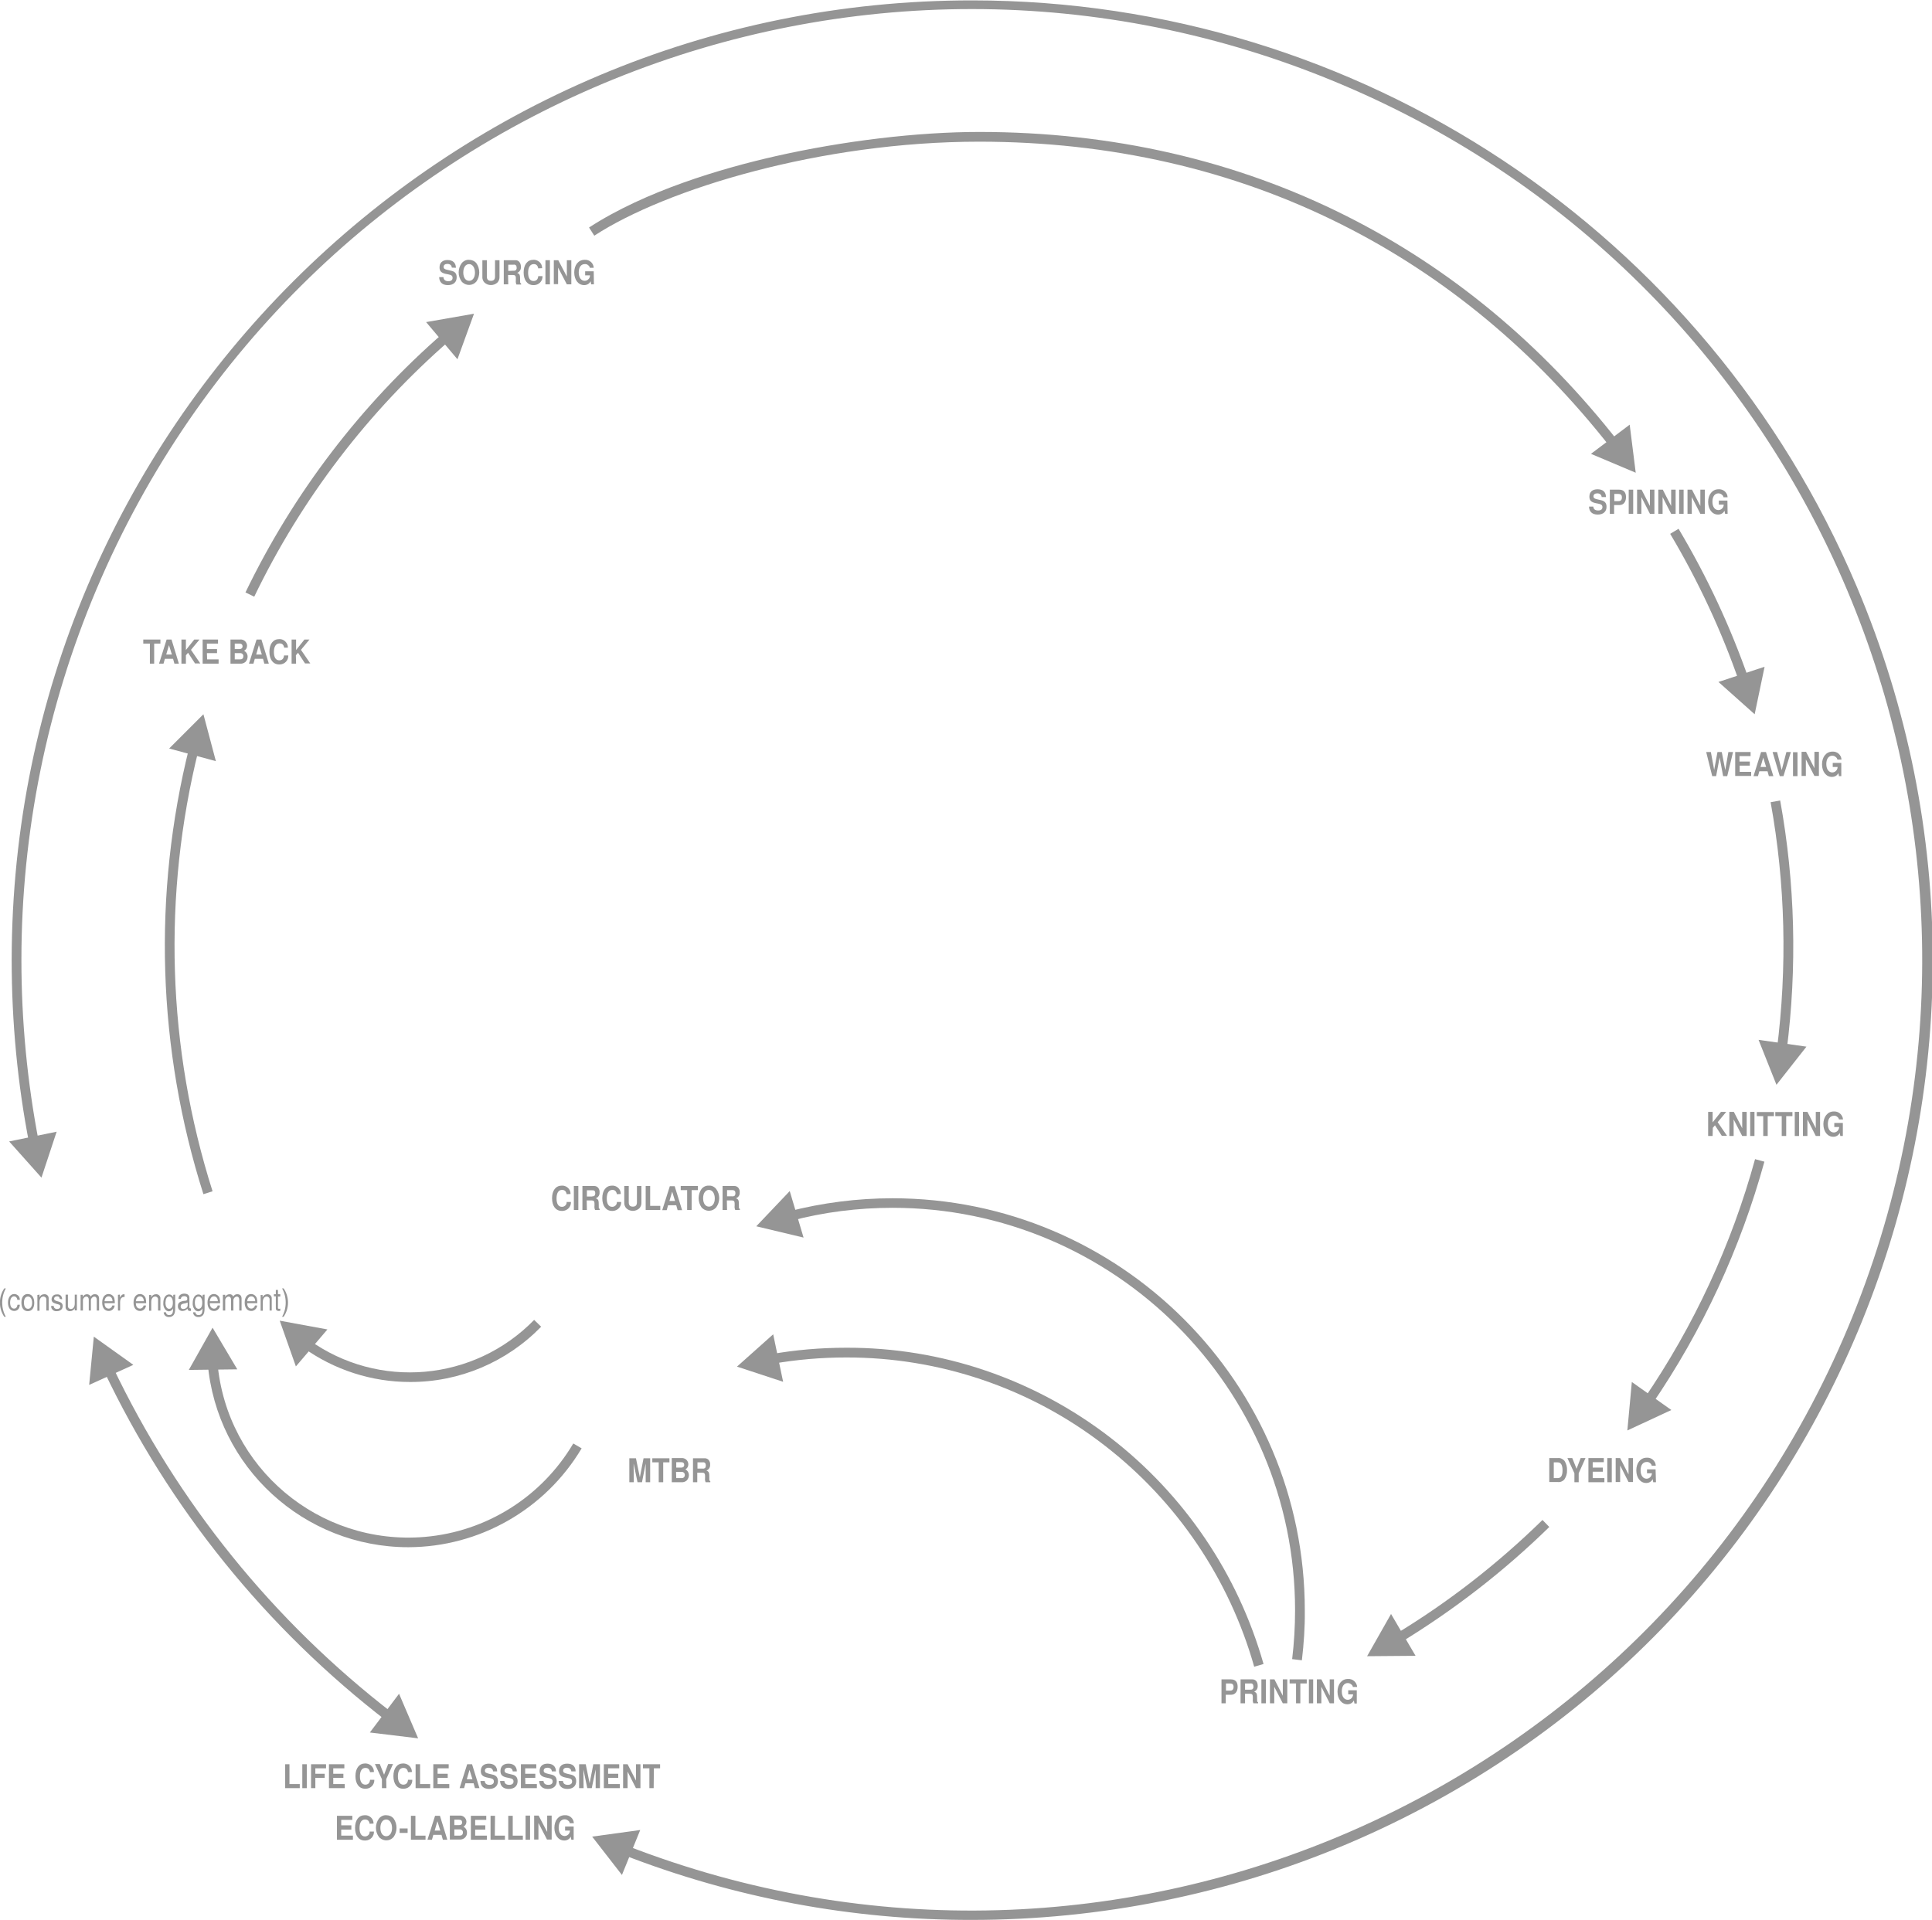 <?xml version="1.0" encoding="utf-8"?>
<!-- Generator: Adobe Illustrator 26.0.2, SVG Export Plug-In . SVG Version: 6.00 Build 0)  -->
<svg version="1.1" id="Layer_1" xmlns="http://www.w3.org/2000/svg" xmlns:xlink="http://www.w3.org/1999/xlink" x="0px" y="0px"
	 viewBox="0 0 992.5 986.5" style="enable-background:new 0 0 992.5 986.5;" xml:space="preserve">
<style type="text/css">
	.st0{fill:#959595;}
</style>
<g>
	<path class="st0" d="M232.1,137.5c-0.1-1.2-0.9-1.9-2.3-1.9c-1.2,0-1.9,0.6-1.9,1.5s0.5,1.3,2.1,1.6l1.7,0.4c2,0.4,2.9,1.4,2.9,3.4
		c0,2.5-1.7,4-4.5,4s-4.4-1.4-4.5-4.1h2.2c0.1,1.3,0.9,2.1,2.5,2.1c1.4,0,2.2-0.6,2.2-1.7s-0.6-1.5-2.1-1.8l-1.5-0.3
		c-2.2-0.5-3.1-1.4-3.1-3.3c0-2.4,1.5-3.8,4.1-3.8s4.3,1.4,4.3,4L232.1,137.5z"/>
	<path class="st0" d="M244.7,135.2c2,2.8,2,6.7,0,9.5c-1.8,2.1-5,2.3-7.1,0.4c-0.2-0.1-0.3-0.3-0.4-0.4c-2.1-2.8-2.1-6.7,0-9.5
		c0.9-1.1,2.3-1.8,3.7-1.7C242.4,133.5,243.8,134.1,244.7,135.2z M238,140c0,2.6,1.2,4.3,3,4.3s3-1.7,3-4.2s-1.2-4.4-3-4.4
		S238,137.4,238,140z"/>
	<path class="st0" d="M256.6,133.7v8.4c0.1,1.1-0.3,2.3-1.1,3.1c-1.9,1.7-4.7,1.7-6.6,0c-0.8-0.8-1.2-2-1.1-3.1v-8.4h2.3v8.4
		c0,1.5,0.7,2.2,2.1,2.2s2.1-0.7,2.1-2.2v-8.4H256.6z"/>
	<path class="st0" d="M261.1,146.1h-2.3v-12.4h5.9c0.8-0.1,1.6,0.3,2.1,0.9c0.6,0.7,0.8,1.6,0.8,2.5c0.1,1.3-0.6,2.6-1.9,3.1
		c1.4,0.7,1.5,0.8,1.5,4.5c-0.1,0.4,0.1,0.8,0.5,1v0.5h-2.4c-0.3-0.7-0.4-1.4-0.3-2.1c0-0.2,0-0.5,0-0.8v-0.5c0-1-0.4-1.5-1.4-1.5
		h-2.6L261.1,146.1z M263.8,139.1c0.4,0.1,0.9-0.1,1.2-0.3c0.3-0.4,0.5-0.8,0.4-1.3c0-0.5-0.1-0.9-0.4-1.2c-0.3-0.3-0.8-0.4-1.2-0.3
		h-2.7v3.2L263.8,139.1z"/>
	<path class="st0" d="M276.5,137.9c-0.3-1.5-1-2.2-2.3-2.2c-1.8,0-2.9,1.6-2.9,4.4s1,4.3,2.8,4.3c1.4,0,2.3-0.9,2.4-2.5h2.2
		c0.1,2.5-1.8,4.5-4.3,4.6c-0.1,0-0.3,0-0.4,0c-3,0-5-2.5-5-6.5s1.9-6.5,5-6.5c1.5-0.1,3,0.7,3.8,1.9c0.5,0.7,0.7,1.6,0.7,2.4
		L276.5,137.9z"/>
	<path class="st0" d="M282.5,146.1h-2.3v-12.4h2.3V146.1z"/>
	<path class="st0" d="M286.7,137.5v8.5h-2.2v-12.3h2.3l4.4,8.4v-8.4h2.3v12.4h-2.3L286.7,137.5z"/>
	<path class="st0" d="M305.1,146.1h-1.4l-0.3-1.6c-0.6,1.3-1.9,2-3.3,2c-3,0-5.1-2.7-5.1-6.5s2.1-6.5,5.3-6.5
		c2.5-0.2,4.6,1.7,4.7,4.1c0,0,0,0,0,0H303c-0.1-0.5-0.3-0.9-0.7-1.2c-0.5-0.5-1.2-0.8-1.9-0.7c-1.9,0-3.1,1.6-3.1,4.3
		s1.3,4.3,3.1,4.3c0.9,0,1.7-0.5,2.2-1.2c0.3-0.4,0.5-1,0.5-1.6h-2.5v-2.1h4.4L305.1,146.1z"/>
	<path class="st0" d="M885.2,398.8l-1.8-9.6l-1.8,9.6h-2l-3.1-12.4h2.4l1.7,9.2l1.7-9.2h2.2l1.8,9.3l1.6-9.3h2.4l-3,12.4H885.2z"/>
	<path class="st0" d="M893.7,396.6h5.9v2.1h-8.2v-12.3h7.9v2.1h-5.7v2.8h5.3v2.1h-5.2L893.7,396.6z"/>
	<path class="st0" d="M903.8,396.3l-0.7,2.5h-2.3l3.9-12.4h2.5l3.8,12.4h-2.3l-0.7-2.5H903.8z M905.8,389.3l-1.4,4.8h2.9
		L905.8,389.3z"/>
	<path class="st0" d="M914.3,398.8l-3.7-12.4h2.3l2.4,9.3l2.4-9.3h2.3l-3.8,12.4H914.3z"/>
	<path class="st0" d="M923.4,398.8h-2.3v-12.3h2.3V398.8z"/>
	<path class="st0" d="M927.7,390.2v8.5h-2.2v-12.4h2.3l4.3,8.4v-8.4h2.3v12.4h-2.3L927.7,390.2z"/>
	<path class="st0" d="M946,398.8h-1.3l-0.3-1.6c-0.6,1.3-1.9,2-3.3,2c-3,0-5.1-2.7-5.1-6.5s2.2-6.5,5.3-6.5c2.5-0.2,4.6,1.7,4.7,4.1
		c0,0,0,0,0,0h-2.1c-0.1-0.5-0.3-0.9-0.7-1.2c-0.5-0.5-1.2-0.8-1.9-0.8c-1.9,0-3.1,1.6-3.1,4.3s1.3,4.3,3.1,4.3
		c0.9,0,1.7-0.5,2.2-1.2c0.3-0.4,0.5-1,0.5-1.6h-2.5v-2.1h4.4V398.8z"/>
	<path class="st0" d="M879.8,583.7h-2.3v-12.4h2.3v5.4l4.3-5.4h2.7l-4.4,5.3l4.8,7h-2.7l-3.5-5.4l-1.1,1.3L879.8,583.7z"/>
	<path class="st0" d="M890.6,575.2v8.5h-2.2v-12.4h2.3l4.3,8.4v-8.4h2.3v12.4H895L890.6,575.2z"/>
	<path class="st0" d="M901.3,583.7h-2.2v-12.4h2.2V583.7z"/>
	<path class="st0" d="M908.1,583.7h-2.3v-10.2h-3.3v-2.1h8.8v2.1h-3.2L908.1,583.7z"/>
	<path class="st0" d="M917.6,583.7h-2.3v-10.2h-3.3v-2.1h8.8v2.1h-3.2L917.6,583.7z"/>
	<path class="st0" d="M924.2,583.7H922v-12.4h2.2L924.2,583.7z"/>
	<path class="st0" d="M928.5,575.2v8.5h-2.3v-12.4h2.3l4.3,8.4v-8.4h2.2v12.4h-2.2L928.5,575.2z"/>
	<path class="st0" d="M946.8,583.7h-1.4l-0.3-1.6c-0.6,1.3-1.9,2-3.3,2c-3,0-5.1-2.7-5.1-6.5s2.2-6.5,5.3-6.5
		c2.5-0.2,4.6,1.7,4.8,4.1c0,0,0,0,0,0h-2.1c-0.1-0.5-0.3-0.9-0.7-1.2c-0.5-0.5-1.2-0.8-1.9-0.7c-1.9,0-3.1,1.6-3.1,4.3
		s1.3,4.3,3.1,4.3c0.9,0,1.7-0.5,2.2-1.2c0.3-0.5,0.5-1,0.5-1.6h-2.5v-2.1h4.4V583.7z"/>
	<path class="st0" d="M795.9,749.2h4.3c1.3-0.2,2.6,0.4,3.5,1.4c0.9,1.4,1.4,3.1,1.3,4.8c0.1,1.7-0.4,3.3-1.3,4.7
		c-0.8,1-2.2,1.6-3.5,1.4h-4.3L795.9,749.2z M800.2,759.5c1.7,0,2.5-1.3,2.5-4s-0.8-4.1-2.5-4.1h-2v8.1H800.2z"/>
	<path class="st0" d="M811.1,761.6h-2.3V757l-3.6-7.8h2.5l2.2,5.5l2.1-5.5h2.5l-3.5,7.8V761.6z"/>
	<path class="st0" d="M818.3,759.5h5.9v2.1H816v-12.4h7.9v2.1h-5.7v2.8h5.2v2.1h-5.2V759.5z"/>
	<path class="st0" d="M828,761.6h-2.3v-12.4h2.3V761.6z"/>
	<path class="st0" d="M832.3,753v8.5H830v-12.3h2.3l4.3,8.4v-8.4h2.3v12.3h-2.3L832.3,753z"/>
	<path class="st0" d="M850.7,761.6h-1.4L849,760c-0.6,1.3-1.9,2-3.3,2c-3,0-5.1-2.7-5.1-6.5s2.2-6.5,5.3-6.5
		c2.5-0.2,4.6,1.7,4.7,4.1c0,0,0,0,0,0h-2.1c-0.1-0.5-0.3-0.9-0.7-1.2c-0.5-0.5-1.2-0.8-1.9-0.7c-1.9,0-3.1,1.6-3.1,4.3
		s1.3,4.3,3.1,4.3c0.9,0,1.7-0.5,2.2-1.2c0.3-0.5,0.5-1,0.5-1.6h-2.5V755h4.4L850.7,761.6z"/>
	<path class="st0" d="M629.8,875.2h-2.3v-12.3h4.8c2.3,0,3.5,1.3,3.5,3.8s-1.3,4.1-3.3,4.1h-2.8V875.2z M631.9,868.7
		c1.2,0,1.8-0.6,1.8-1.9s-0.6-1.8-1.8-1.8h-2.1v3.7L631.9,868.7z"/>
	<path class="st0" d="M639.6,875.2h-2.3v-12.3h5.9c0.8-0.1,1.6,0.3,2.1,0.8c0.6,0.7,0.8,1.6,0.8,2.5c0.1,1.3-0.6,2.5-1.8,3
		c1.4,0.7,1.5,0.8,1.5,4.5c-0.1,0.4,0.1,0.8,0.5,1v0.5h-2.4c-0.3-0.7-0.4-1.4-0.3-2.1c0-0.2,0-0.5,0-0.8v-0.5c0-1-0.4-1.5-1.4-1.5
		h-2.6L639.6,875.2z M642.3,868.2c0.7,0,0.9-0.1,1.2-0.3c0.3-0.4,0.5-0.8,0.4-1.3c0-0.5-0.1-0.9-0.4-1.3c-0.3-0.3-0.8-0.4-1.2-0.3
		h-2.7v3.2L642.3,868.2z"/>
	<path class="st0" d="M650.3,875.2h-2.3v-12.3h2.3V875.2z"/>
	<path class="st0" d="M654.6,866.7v8.5h-2.2v-12.3h2.3l4.3,8.4v-8.4h2.3v12.3H659L654.6,866.7z"/>
	<path class="st0" d="M668,875.2h-2.2V865h-3.3v-2.1h8.8v2.1H668V875.2z"/>
	<path class="st0" d="M674.6,875.2h-2.2v-12.3h2.2V875.2z"/>
	<path class="st0" d="M678.8,866.7v8.5h-2.3v-12.3h2.3l4.3,8.4v-8.4h2.2v12.3h-2.2L678.8,866.7z"/>
	<path class="st0" d="M697.2,875.3h-1.4l-0.3-1.6c-0.6,1.3-1.9,2-3.3,2c-3,0-5.1-2.7-5.1-6.5s2.2-6.5,5.3-6.5
		c2.5-0.2,4.6,1.7,4.8,4.1c0,0,0,0,0,0H695c-0.1-0.5-0.3-0.9-0.7-1.2c-0.5-0.5-1.2-0.8-1.9-0.8c-1.9,0-3.1,1.6-3.1,4.3
		s1.3,4.3,3.1,4.3c0.9,0,1.7-0.5,2.2-1.2c0.3-0.5,0.5-1,0.5-1.6h-2.5v-2.1h4.4V875.3z"/>
	<path class="st0" d="M822.8,255.4c-0.1-1.2-0.9-1.9-2.3-1.9c-1.2,0-1.9,0.6-1.9,1.5s0.5,1.3,2.1,1.6l1.7,0.4c2,0.4,2.9,1.5,2.9,3.4
		c0,2.5-1.7,4-4.5,4s-4.4-1.4-4.5-4.1h2.2c0.1,1.3,0.9,2,2.5,2c1.4,0,2.2-0.6,2.2-1.7s-0.6-1.5-2.1-1.8l-1.5-0.3
		c-2.2-0.5-3.1-1.4-3.1-3.3c0-2.4,1.5-3.8,4.2-3.8s4.3,1.4,4.3,4L822.8,255.4z"/>
	<path class="st0" d="M829.2,264H827v-12.4h4.8c2.3,0,3.5,1.4,3.5,3.8c0,2.5-1.3,4.1-3.3,4.1h-2.8L829.2,264z M831.4,257.5
		c1.2,0,1.8-0.6,1.8-1.9s-0.6-1.8-1.8-1.8h-2.1v3.7H831.4z"/>
	<path class="st0" d="M839,264h-2.3v-12.4h2.3V264z"/>
	<path class="st0" d="M843.2,255.4v8.6H841v-12.4h2.3l4.3,8.4v-8.4h2.3V264h-2.3L843.2,255.4z"/>
	<path class="st0" d="M854.1,255.4v8.6h-2.2v-12.4h2.3l4.3,8.4v-8.4h2.3V264h-2.3L854.1,255.4z"/>
	<path class="st0" d="M864.9,264h-2.3v-12.4h2.3V264z"/>
	<path class="st0" d="M869.1,255.4v8.6h-2.2v-12.4h2.3l4.3,8.4v-8.4h2.3V264h-2.3L869.1,255.4z"/>
	<path class="st0" d="M887.5,264h-1.3l-0.3-1.6c-0.6,1.3-1.9,2-3.3,2c-3,0-5.1-2.7-5.1-6.5s2.2-6.5,5.3-6.5c2.5-0.2,4.6,1.7,4.7,4.1
		c0,0,0,0,0,0h-2.1c-0.1-0.5-0.3-0.9-0.7-1.2c-0.5-0.5-1.2-0.8-1.9-0.8c-1.9,0-3.1,1.6-3.1,4.3s1.3,4.3,3.1,4.3
		c0.9,0,1.7-0.5,2.2-1.2c0.3-0.4,0.5-1,0.5-1.6H883v-2.1h4.4L887.5,264z"/>
	<g>
		<path class="st0" d="M291.1,613.6c-0.3-1.5-1-2.2-2.4-2.2c-1.8,0-2.8,1.6-2.8,4.4s1,4.3,2.8,4.3c1.3,0,2.4-1,2.4-2.3
			c0-0.1,0-0.1,0-0.2h2.2c0.1,2.5-1.8,4.5-4.3,4.6c-0.1,0-0.2,0-0.4,0c-3.1,0-5-2.5-5-6.5s1.9-6.5,5-6.5c1.5-0.1,3,0.7,3.8,1.9
			c0.5,0.7,0.7,1.6,0.7,2.4L291.1,613.6z"/>
		<path class="st0" d="M297.1,621.7h-2.3v-12.3h2.3V621.7z"/>
		<path class="st0" d="M301.5,621.7h-2.3v-12.3h5.9c0.8-0.1,1.6,0.3,2.1,0.8c0.6,0.7,0.9,1.6,0.8,2.5c0.1,1.3-0.6,2.5-1.9,3
			c1.4,0.7,1.5,0.8,1.5,4.5c-0.1,0.4,0.1,0.8,0.5,1v0.5h-2.4c-0.3-0.7-0.4-1.4-0.3-2.1c0-0.2,0-0.5,0-0.8v-0.5c0-1-0.4-1.5-1.4-1.5
			h-2.6L301.5,621.7z M304.2,614.7c0.4,0.1,0.9-0.1,1.2-0.3c0.3-0.4,0.4-0.8,0.4-1.3c0-0.5-0.1-0.9-0.4-1.2
			c-0.3-0.3-0.5-0.3-1.2-0.3h-2.7v3.2H304.2z"/>
		<path class="st0" d="M316.9,613.6c-0.3-1.5-1-2.2-2.3-2.2c-1.8,0-2.9,1.6-2.9,4.4s1,4.3,2.8,4.3c1.3,0,2.4-1,2.4-2.3
			c0-0.1,0-0.1,0-0.2h2.2c0.1,2.5-1.8,4.5-4.3,4.6c-0.1,0-0.3,0-0.4,0c-3,0-5-2.5-5-6.5s1.9-6.5,5-6.5c1.5-0.1,3,0.7,3.8,1.9
			c0.5,0.7,0.7,1.6,0.7,2.4L316.9,613.6z"/>
		<path class="st0" d="M329.5,609.4v8.4c0.1,1.1-0.3,2.3-1.1,3.1c-1.9,1.7-4.7,1.7-6.6,0c-0.8-0.8-1.2-2-1.1-3.1v-8.4h2.3v8.4
			c0,1.5,0.7,2.2,2.1,2.2c1.4,0,2.1-0.7,2.1-2.2v-8.4H329.5z"/>
		<path class="st0" d="M334,619.6h5.2v2.1h-7.5v-12.3h2.3L334,619.6z"/>
		<path class="st0" d="M343.2,619.3l-0.7,2.5h-2.3l3.9-12.3h2.5l3.8,12.3h-2.3l-0.7-2.5H343.2z M345.3,612.3l-1.4,4.8h2.9
			L345.3,612.3z"/>
		<path class="st0" d="M355.2,621.7H353v-10.2h-3.3v-2.1h8.8v2.1h-3.2V621.7z"/>
		<path class="st0" d="M367.9,610.9c2.1,2.8,2.1,6.7,0,9.5c-1.8,2.1-4.9,2.3-7,0.5c-0.2-0.2-0.4-0.3-0.5-0.5c-2-2.8-2-6.7,0-9.5
			c0.9-1.1,2.3-1.8,3.8-1.7C365.6,609.1,367,609.8,367.9,610.9z M361.2,615.7c0,2.6,1.2,4.3,3,4.3s3-1.7,3-4.2s-1.2-4.4-3-4.4
			C362.4,611.4,361.2,613.1,361.2,615.7z"/>
		<path class="st0" d="M373.5,621.7h-2.3v-12.3h5.9c0.8-0.1,1.6,0.3,2.1,0.8c0.6,0.7,0.9,1.6,0.8,2.5c0.1,1.3-0.6,2.5-1.9,3
			c1.4,0.7,1.5,0.8,1.5,4.5c-0.1,0.4,0.1,0.8,0.5,1v0.5h-2.4c-0.3-0.7-0.4-1.4-0.3-2.1c0-0.2,0-0.5,0-0.8v-0.5c0-1-0.4-1.5-1.4-1.5
			h-2.6L373.5,621.7z M376.2,614.7c0.4,0.1,0.9-0.1,1.2-0.3c0.3-0.4,0.4-0.8,0.4-1.3c0-0.5-0.1-0.9-0.4-1.2
			c-0.3-0.3-0.8-0.4-1.2-0.4h-2.7v3.2L376.2,614.7z"/>
	</g>
	<g>
		<path class="st0" d="M325.6,761.6h-2.3v-12.3h3.4l2,9.8l1.9-9.8h3.4v12.3h-2.3V752l-1.9,9.6h-2.3l-2-9.6L325.6,761.6z"/>
		<path class="st0" d="M340.7,761.6h-2.3v-10.2h-3.3v-2.1h8.8v2.1h-3.2L340.7,761.6z"/>
		<path class="st0" d="M345.1,749.2h4.9c1.8-0.2,3.4,1.1,3.6,2.9c0,0.1,0,0.2,0,0.4c0,1.1-0.6,2-1.5,2.5c1.1,0.6,1.8,1.7,1.8,3
			c0,1-0.4,1.9-1.1,2.7c-0.8,0.7-1.8,1-2.8,0.9h-4.9V749.2z M347.4,754.1h2.5c1,0,1.6-0.5,1.6-1.4s-0.5-1.4-1.6-1.4h-2.5V754.1z
			 M347.4,759.5h2.7c0.9,0.1,1.7-0.6,1.7-1.5c0.1-0.9-0.6-1.7-1.5-1.7c-0.1,0-0.2,0-0.3,0h-2.7L347.4,759.5z"/>
		<path class="st0" d="M358.2,761.6H356v-12.3h5.9c0.8-0.1,1.6,0.3,2.1,0.8c0.6,0.7,0.9,1.6,0.8,2.5c0.1,1.3-0.6,2.5-1.9,3
			c1.4,0.7,1.5,0.8,1.5,4.5c-0.1,0.4,0.1,0.8,0.5,1v0.5h-2.4c-0.3-0.7-0.4-1.4-0.3-2.1c0-0.2,0-0.5,0-0.8v-0.5c0-1-0.4-1.5-1.4-1.5
			h-2.6V761.6z M361,754.6c0.4,0.1,0.9-0.1,1.2-0.3c0.3-0.4,0.4-0.8,0.4-1.3c0-0.5-0.1-0.9-0.4-1.3c-0.3-0.3-0.8-0.4-1.2-0.3h-2.7
			v3.2L361,754.6z"/>
	</g>
	<path class="st0" d="M79.2,341H77v-10.3h-3.4v-2.1h8.8v2.1h-3.2V341z"/>
	<path class="st0" d="M84.7,338.5L84,341h-2.3l3.9-12.4h2.5l3.8,12.4h-2.3l-0.7-2.5L84.7,338.5z M86.8,331.5l-1.4,4.8h2.9
		L86.8,331.5z"/>
	<path class="st0" d="M95.5,341h-2.3v-12.4h2.3v5.4l4.3-5.4h2.7l-4.4,5.3l4.8,7h-2.7l-3.6-5.5l-1.1,1.3L95.5,341z"/>
	<path class="st0" d="M106.4,338.8h5.9v2.2h-8.2v-12.4h7.9v2.1h-5.7v2.8h5.2v2.1h-5.2L106.4,338.8z"/>
	<path class="st0" d="M118.4,328.6h4.9c1.8-0.2,3.4,1.1,3.6,2.9c0,0.1,0,0.2,0,0.4c0,1.1-0.6,2-1.5,2.5c1.1,0.6,1.8,1.7,1.8,3
		c0,1-0.4,2-1.1,2.7c-0.8,0.7-1.8,1-2.8,0.9h-4.9V328.6z M120.6,333.5h2.4c1,0,1.6-0.5,1.6-1.4s-0.6-1.4-1.6-1.4h-2.4V333.5z
		 M120.6,338.8h2.7c1.1,0,1.7-0.5,1.7-1.6c0.1-0.8-0.5-1.5-1.3-1.6c-0.1,0-0.3,0-0.4,0h-2.7V338.8z"/>
	<path class="st0" d="M130.9,338.5l-0.7,2.5h-2.3l3.9-12.4h2.5l3.8,12.4h-2.3l-0.7-2.5H130.9z M133,331.5l-1.4,4.8h2.9L133,331.5z"
		/>
	<path class="st0" d="M146,332.8c-0.3-1.5-1-2.2-2.4-2.2c-1.8,0-2.9,1.6-2.9,4.4s1,4.3,2.8,4.3c1.4,0,2.3-0.9,2.4-2.5h2.2
		c0.1,2.5-1.8,4.5-4.3,4.6c-0.1,0-0.3,0-0.4,0c-3.1,0-5-2.5-5-6.5s1.9-6.5,5-6.5c1.5-0.1,3,0.7,3.8,2c0.5,0.7,0.7,1.6,0.7,2.4H146z"
		/>
	<path class="st0" d="M152.1,341h-2.3v-12.4h2.3v5.4l4.3-5.4h2.6l-4.4,5.3l4.8,7h-2.7l-3.6-5.5l-1.1,1.3L152.1,341z"/>
	<path class="st0" d="M3,662c-2.5,4.5-2.5,10.1,0,14.6H2.2c-3-4.4-3-10.2,0-14.6L3,662z"/>
	<path class="st0" d="M8.9,667.9c-0.1-1.1-0.8-1.8-1.7-1.8c-1.2,0-2,1.2-2,3.2s0.8,3.1,2,3.1c1,0,1.6-0.7,1.8-2h1.2
		c-0.1,2-1.2,3.2-2.9,3.2c-2,0-3.2-1.7-3.2-4.3s1.3-4.4,3.2-4.4c0.9,0,1.8,0.4,2.4,1.2c0.3,0.5,0.5,1.1,0.5,1.8L8.9,667.9z"/>
	<path class="st0" d="M17.6,669.4c0,2.7-1.2,4.3-3.3,4.3s-3.3-1.6-3.3-4.4s1.2-4.4,3.2-4.4S17.6,666.5,17.6,669.4z M12.3,669.3
		c0,2,0.8,3.2,2.1,3.2s2.1-1.2,2.1-3.1s-0.8-3.2-2.1-3.2S12.3,667.3,12.3,669.3z"/>
	<path class="st0" d="M20.3,665.2v1.4c0.4-1,1.3-1.6,2.4-1.6c1.2-0.1,2.2,0.7,2.3,1.9c0,0.1,0,0.2,0,0.3v6.2h-1.2v-5.6
		c0.1-0.8-0.5-1.5-1.3-1.6c-0.1,0-0.1,0-0.2,0c-1.2,0-2,1.1-2,2.8v4.5h-1.1v-8.1L20.3,665.2z"/>
	<path class="st0" d="M30.7,667.4c0-0.7-0.5-1.3-1.2-1.3c-0.1,0-0.2,0-0.2,0c-0.9,0-1.5,0.5-1.5,1.2c0,0.6,0.4,0.9,1.3,1.2l1.1,0.3
		c1.4,0.4,2,1.1,2,2.3c0,1.6-1.2,2.6-3,2.6c-1.4,0.2-2.7-0.8-2.9-2.1c0-0.2,0-0.4,0-0.6h1.3c-0.1,0.8,0.6,1.5,1.4,1.6
		c0.1,0,0.2,0,0.3,0c1,0,1.7-0.5,1.7-1.3c0-0.6-0.3-0.9-1.1-1.1l-1.1-0.3c-1.7-0.5-2.3-1.1-2.3-2.3c0-1.4,1.1-2.5,2.5-2.5
		c0.1,0,0.2,0,0.3,0c1.3-0.2,2.4,0.7,2.6,2c0,0.2,0,0.3,0,0.5L30.7,667.4z"/>
	<path class="st0" d="M38.4,673.3v-1.1c-0.4,0.9-1.4,1.5-2.4,1.5c-1.2,0.1-2.2-0.8-2.3-1.9c0-0.1,0-0.2,0-0.3v-6.3h1.2v5.8
		c-0.1,0.8,0.5,1.5,1.3,1.6c0.1,0,0.1,0,0.2,0c1.2,0,2-1.1,2-2.8v-4.6h1.1v8.1H38.4z"/>
	<path class="st0" d="M42.5,665.2v1.2c0.4-0.9,1.3-1.4,2.2-1.4c0.8,0,1.6,0.5,1.9,1.2c0.5-0.8,1.3-1.3,2.2-1.2
		c1.3,0,2.1,0.8,2.1,2.3v6.1h-1.2v-5.6c0-1-0.5-1.6-1.3-1.6c-1,0.2-1.8,1.1-1.7,2.1v5.1h-1.1v-5.6c0-1-0.5-1.6-1.3-1.6
		c-1,0.1-1.8,1.1-1.7,2.1v5.1h-1.2v-8.1H42.5z"/>
	<path class="st0" d="M53.7,669.7c0,0.6,0.1,1.2,0.4,1.7c0.3,0.6,1,1,1.7,1c0.9,0,1.7-0.7,1.9-1.6h1.2c-0.1,1.6-1.5,2.9-3.1,2.8
		c-2,0-3.3-1.6-3.3-4.3s1.3-4.4,3.3-4.4c1.3,0,2.5,0.9,2.9,2.1c0.2,0.8,0.3,1.7,0.3,2.6H53.7z M57.8,668.6c0-1.5-0.8-2.5-2-2.5
		s-2,1-2.1,2.5H57.8z"/>
	<path class="st0" d="M61.6,665.2v1.5c0.7-1.2,1.2-1.7,2-1.7c0.1,0,0.2,0,0.4,0.1v1.3c-1.6,0-2.3,0.8-2.3,2.8v4.2h-1.1v-8.1
		L61.6,665.2z"/>
	<path class="st0" d="M69.8,669.7c0,0.6,0.1,1.2,0.4,1.7c0.3,0.6,1,1,1.7,1c0.9,0,1.7-0.7,1.9-1.6H75c-0.1,1.6-1.5,2.9-3.1,2.8
		c-2,0-3.3-1.6-3.3-4.3s1.3-4.4,3.3-4.4c1.3,0,2.5,0.9,2.9,2.1c0.2,0.8,0.3,1.7,0.3,2.6H69.8z M73.9,668.6c0-1.5-0.8-2.5-2-2.5
		s-2,1-2.1,2.5H73.9z"/>
	<path class="st0" d="M77.7,665.2v1.4c0.4-1,1.3-1.6,2.4-1.6c1.2-0.1,2.2,0.8,2.3,1.9c0,0.1,0,0.2,0,0.3v6.2h-1.2v-5.6
		c0.1-0.8-0.5-1.5-1.3-1.6c-0.1,0-0.1,0-0.2,0c-1.2,0-2,1.1-2,2.8v4.5h-1.1v-8.1H77.7z"/>
	<path class="st0" d="M90,665.2v6.8c0,1.9-0.2,2.9-0.8,3.7c-0.6,0.7-1.5,1.1-2.4,1c-1.4,0.1-2.6-0.9-2.7-2.3c0,0,0-0.1,0-0.1h1.2
		c0,0.8,0.6,1.4,1.4,1.4c0.1,0,0.1,0,0.2,0c1.4,0,2-0.8,2-3v-0.4c-0.4,0.9-1.2,1.4-2.1,1.5c-0.8,0-1.5-0.4-2-1.1
		c-0.7-0.9-1-2.1-0.9-3.2c0-2.6,1.2-4.4,3-4.4c0.9,0,1.7,0.6,2.1,1.4v-1.2L90,665.2z M85,669.3c0,2,0.7,3.2,1.9,3.2s1.9-1.1,1.9-3.1
		s-0.7-3.2-1.9-3.2S85.1,667.3,85,669.3L85,669.3z"/>
	<path class="st0" d="M98.3,673.5c-0.3,0.1-0.5,0.1-0.8,0.1c-0.7,0-1.1-0.4-1.2-1.2c-0.6,0.7-1.5,1.2-2.5,1.2
		c-1.2,0.1-2.3-0.8-2.4-2.1c0-0.1,0-0.2,0-0.4c-0.1-0.9,0.4-1.8,1.3-2.2c0.7-0.3,1.5-0.5,2.3-0.5c0.9-0.1,1.2-0.3,1.2-0.9v-0.3
		c0-0.8-0.6-1.2-1.6-1.2s-1.6,0.5-1.7,1.4h-1.2c0-0.6,0.1-1.2,0.5-1.7c0.6-0.7,1.5-1,2.4-1c1.8,0,2.7,0.8,2.7,2.2v4.8
		c0,0.3,0.2,0.6,0.5,0.6c0,0,0.1,0,0.1,0c0.1,0,0.2,0,0.2,0V673.5z M96.3,669.3c-0.6,0.3-1.2,0.4-1.8,0.5c-1.2,0.2-1.7,0.6-1.7,1.5
		c0,0.7,0.5,1.3,1.2,1.3c0.1,0,0.2,0,0.2,0c0.6,0,1.3-0.3,1.7-0.7c0.3-0.3,0.5-0.7,0.5-1.1V669.3z"/>
	<path class="st0" d="M105.1,665.2v6.8c0,1.9-0.2,2.9-0.8,3.7c-0.6,0.7-1.5,1.1-2.4,1c-1.4,0.1-2.6-0.9-2.7-2.3c0,0,0-0.1,0-0.1h1.2
		c0,0.8,0.6,1.4,1.4,1.4c0.1,0,0.1,0,0.2,0c1.4,0,2-0.8,2-3v-0.4c-0.4,0.9-1.2,1.4-2.1,1.5c-0.8,0-1.6-0.4-2-1.1
		c-0.7-0.9-1-2.1-0.9-3.2c0-2.6,1.2-4.4,3-4.4c0.9,0,1.7,0.6,2.1,1.4v-1.2L105.1,665.2z M100.1,669.3c0,2,0.7,3.2,1.9,3.2
		s1.9-1.1,1.9-3.1s-0.7-3.2-1.9-3.2S100.1,667.3,100.1,669.3L100.1,669.3z"/>
	<path class="st0" d="M107.8,669.7c0,0.6,0.1,1.2,0.4,1.7c0.5,0.9,1.7,1.3,2.6,0.8c0.5-0.3,0.9-0.8,1-1.4h1.2
		c-0.1,1.6-1.5,2.9-3.1,2.8c-2,0-3.3-1.6-3.3-4.3s1.3-4.4,3.3-4.4c1.3,0,2.5,0.9,2.9,2.1c0.2,0.8,0.3,1.7,0.3,2.6H107.8z
		 M111.9,668.6c0-1.5-0.8-2.5-2-2.5s-2,1-2.1,2.5H111.9z"/>
	<path class="st0" d="M115.7,665.2v1.2c0.4-0.9,1.3-1.4,2.2-1.4c0.8-0.1,1.6,0.4,1.9,1.2c0.5-0.8,1.3-1.3,2.2-1.2
		c1.3,0,2.1,0.8,2.1,2.3v6.1h-1.2v-5.6c0-1-0.5-1.6-1.3-1.6c-1,0.1-1.8,1.1-1.7,2.1v5.1h-1.2v-5.6c0-1-0.5-1.6-1.3-1.6
		c-1,0.1-1.8,1.1-1.7,2.1v5.1h-1.2v-8.1H115.7z"/>
	<path class="st0" d="M127,669.7c0,0.6,0.1,1.2,0.4,1.7c0.3,0.6,1,1,1.7,1c0.9,0,1.7-0.7,1.9-1.6h1.1c-0.1,1.6-1.5,2.9-3.1,2.8
		c-2,0-3.3-1.6-3.3-4.3s1.3-4.4,3.3-4.4c1.3,0,2.5,0.9,2.9,2.1c0.2,0.8,0.3,1.7,0.3,2.6H127z M131.1,668.6c0-1.5-0.8-2.5-2-2.5
		s-2,1-2.1,2.5H131.1z"/>
	<path class="st0" d="M134.9,665.2v1.4c0.4-1,1.3-1.6,2.4-1.6c1.2-0.1,2.2,0.8,2.3,1.9c0,0.1,0,0.2,0,0.3v6.2h-1.1v-5.6
		c0.1-0.8-0.5-1.5-1.3-1.6c-0.1,0-0.1,0-0.2,0c-1.2,0-2,1.1-2,2.8v4.5h-1.1v-8.1H134.9z"/>
	<path class="st0" d="M144,666.2h-1.2v5.6c0,0.6,0.1,0.7,0.6,0.7c0.2,0,0.4,0,0.6-0.1v1.1c-0.3,0.1-0.6,0.1-0.9,0.1
		c-0.9,0-1.4-0.5-1.4-1.3v-6.2h-1v-1.1h1v-2.2h1.1v2.2h1.2V666.2z"/>
	<path class="st0" d="M144.9,676.6c2.5-4.5,2.5-10.1,0-14.6h0.8c3,4.4,3,10.2,0,14.6H144.9z"/>
	<path class="st0" d="M104.5,613.6c-23.7-74.5-26.2-154.1-7.2-229.9l4.8,1.2c-18.7,74.9-16.3,153.6,7.1,227.2L104.5,613.6z"/>
	<polygon class="st0" points="110.9,391.1 104.5,367 86.9,384.6 	"/>
	<path class="st0" d="M719.1,844.2l-2.6-4.3c27.5-16.6,52.9-36.4,75.9-58.9l3.5,3.6C772.7,807.3,746.9,827.3,719.1,844.2z"/>
	<polygon class="st0" points="714.6,829.3 702.3,851 727.2,850.8 	"/>
	<path class="st0" d="M848.5,721.8l-4.1-2.8c25.8-37.7,45.1-79.4,57.2-123.4l4.8,1.3C894.1,641.5,874.6,683.7,848.5,721.8z"/>
	<polygon class="st0" points="838.3,710.1 836,735 858.6,724.5 	"/>
	<path class="st0" d="M917.8,540l-5-0.6c5.4-42.3,4.4-85.2-3.2-127.2l4.9-0.9C922.2,453.7,923.3,497.2,917.8,540z"/>
	<polygon class="st0" points="903.4,534.3 912.6,557.4 928,537.8 	"/>
	<path class="st0" d="M893.6,350.8c-9.2-26.6-21.2-52.3-35.6-76.5l4.3-2.6c14.6,24.5,26.7,50.4,36.1,77.4L893.6,350.8z"/>
	<polygon class="st0" points="882.8,350.4 901.4,367 906.5,342.6 	"/>
	<path class="st0" d="M827.5,230.1c-38.7-49.4-85.1-88-138-114.6c-56.2-28.3-119-42.7-186.5-42.7c-81.2,0-160.9,24.3-197.7,48.3
		l-2.7-4.2c28.9-18.8,67.9-30.3,95.6-36.6c34.9-7.9,73-12.5,104.9-12.5c68.3,0,131.9,14.6,188.8,43.3c53.6,27,100.5,66,139.6,116
		L827.5,230.1z"/>
	<polygon class="st0" points="817.3,233.2 840.3,242.9 837.2,218.2 	"/>
	<path class="st0" d="M130.6,306.6l-4.5-2.2c24.6-51,59.3-96.5,102-133.6l3.3,3.8C189.2,211.3,154.9,256.2,130.6,306.6z"/>
	<polygon class="st0" points="235,184.6 243.5,161.2 218.9,165.5 	"/>
	<g>
		<path class="st0" d="M668.8,853.1l-5-0.6c1-8.3,1.5-16.7,1.5-25.1c0-114-92.8-206.8-206.8-206.8c-17.6,0-35.2,2.2-52.2,6.7
			l-1.3-4.8c17.5-4.5,35.5-6.8,53.5-6.8c116.8,0,211.8,95,211.8,211.8C670.4,836,669.8,844.6,668.8,853.1z"/>
		<polygon class="st0" points="412.8,635.9 388.5,630.1 405.7,612 		"/>
	</g>
	<g>
		<path class="st0" d="M644.3,856.4c-12.8-45.2-39.8-85.1-77-113.8c-38-29.4-84.7-45.2-132.7-45.1c-12.7,0-25.5,1.1-38,3.3l-0.9-4.9
			c12.8-2.3,25.9-3.4,38.9-3.4c49.1-0.2,96.8,16.1,135.7,46.1c38.1,29.4,65.7,70.2,78.8,116.4L644.3,856.4z"/>
		<polygon class="st0" points="402.3,710 378.6,702.2 397.2,685.6 		"/>
	</g>
	<g>
		<path class="st0" d="M209.8,795c-53.7,0-98.5-41.1-103.1-94.6l5-0.4c4.6,54.2,52.3,94.3,106.5,89.7c31.7-2.7,60.1-20.6,76.3-48
			l4.3,2.5C280.1,775.6,246.3,794.9,209.8,795z"/>
		<polygon class="st0" points="121.9,703.6 109.2,682.2 97,703.9 		"/>
	</g>
	<g>
		<path class="st0" d="M210.6,710.1c-19.7,0-38.9-6.2-54.9-17.7l2.9-4c35.8,25.8,85,21.4,115.8-10.2l3.6,3.5
			C260.3,699.9,236,710.2,210.6,710.1z"/>
		<polygon class="st0" points="168.2,683.1 143.7,678.6 152,702.1 		"/>
	</g>
	<path class="st0" d="M499.2,986.5c-61.4,0.1-122.2-11.3-179.4-33.6l1.8-4.7c251.3,98,534.4-26.3,632.4-277.6
		c96-246.3-21.3-524.3-264.8-627.2C441-61.7,154.6,54.4,49.6,302.7C24.1,363,11,427.8,11,493.2c0,31.5,3,62.9,9,93.9l-4.9,1
		C9,556.9,6,525.1,6,493.2C6.2,220.8,227.2,0,499.7,0.2c198.1,0.1,376.9,118.7,454.1,301.1c106.1,250.8-11.2,540.1-262,646.3
		C630.9,973.3,565.4,986.5,499.2,986.5z"/>
	<polygon class="st0" points="29.1,581.5 21.3,605.1 4.7,586.5 	"/>
	<polygon class="st0" points="328.9,940.3 304.2,943.7 319.5,963.4 	"/>
	<path class="st0" d="M198.9,884.5C136.8,836.7,86.9,775,53.3,704.2l4.5-2.2c33.3,70,82.7,131.1,144.1,178.4L198.9,884.5z"/>
	<polygon class="st0" points="205,870.3 214.8,893.2 190,890.2 	"/>
	<polygon class="st0" points="68.5,701.3 48.2,686.8 45.8,711.6 	"/>
	<path class="st0" d="M148.7,916.7h5.3v2.1h-7.5v-12.3h2.2L148.7,916.7z"/>
	<path class="st0" d="M157.6,918.8h-2.3v-12.3h2.3V918.8z"/>
	<path class="st0" d="M162,918.8h-2.2v-12.3h7.7v2.1H162v2.8h4.8v2.1H162V918.8z"/>
	<path class="st0" d="M171.2,916.7h5.9v2.1H169v-12.3h7.9v2.1h-5.7v2.8h5.2v2.1h-5.2L171.2,916.7z"/>
	<path class="st0" d="M190.1,910.6c-0.3-1.5-1-2.2-2.4-2.2c-1.8,0-2.8,1.6-2.8,4.3s1,4.3,2.8,4.3c1.4,0,2.3-0.9,2.4-2.5h2.2
		c0.1,2.5-1.8,4.5-4.3,4.6c-0.1,0-0.3,0-0.4,0c-3.1,0-5-2.5-5-6.5s1.9-6.5,5-6.5c1.5,0,3,0.7,3.8,2c0.5,0.7,0.7,1.6,0.7,2.4
		L190.1,910.6z"/>
	<path class="st0" d="M198.5,918.8h-2.3v-4.6l-3.6-7.8h2.5l2.2,5.5l2.1-5.5h2.5l-3.5,7.8L198.5,918.8z"/>
	<path class="st0" d="M209.6,910.6c-0.3-1.5-1-2.2-2.4-2.2c-1.8,0-2.8,1.6-2.8,4.3s1,4.3,2.8,4.3c1.4,0,2.3-0.9,2.4-2.5h2.2
		c0.1,2.5-1.8,4.5-4.3,4.6c-0.1,0-0.3,0-0.4,0c-3.1,0-5-2.5-5-6.5s1.9-6.5,5-6.5c1.5,0,3,0.7,3.8,2c0.5,0.7,0.7,1.6,0.7,2.4
		L209.6,910.6z"/>
	<path class="st0" d="M215.8,916.7h5.2v2.1h-7.5v-12.3h2.3V916.7z"/>
	<path class="st0" d="M224.9,916.7h5.9v2.1h-8.2v-12.3h7.9v2.1h-5.7v2.8h5.2v2.1h-5.2V916.7z"/>
	<path class="st0" d="M239.1,916.3l-0.7,2.5h-2.3l3.9-12.3h2.5l3.8,12.3H244l-0.7-2.5H239.1z M241.2,909.4l-1.4,4.8h2.9L241.2,909.4
		z"/>
	<path class="st0" d="M253.3,910.2c-0.1-1.2-0.9-1.9-2.3-1.9c-1.2,0-1.9,0.6-1.9,1.5s0.5,1.2,2.1,1.6l1.7,0.4c2,0.4,2.9,1.5,2.9,3.4
		c0,2.5-1.7,4-4.5,4s-4.4-1.4-4.5-4.1h2.2c0.1,1.3,0.9,2,2.5,2c1.4,0,2.2-0.6,2.2-1.7s-0.6-1.5-2.1-1.8l-1.5-0.3
		c-2.2-0.5-3.1-1.4-3.1-3.3c0-2.4,1.5-3.8,4.1-3.8s4.3,1.4,4.3,4L253.3,910.2z"/>
	<path class="st0" d="M263.4,910.2c-0.1-1.2-0.9-1.9-2.3-1.9c-1.2,0-1.9,0.6-1.9,1.5s0.5,1.2,2.1,1.6l1.7,0.4c2,0.4,2.9,1.5,2.9,3.4
		c0,2.5-1.7,4-4.5,4s-4.4-1.4-4.5-4.1h2.2c0.1,1.3,0.9,2,2.5,2c1.4,0,2.2-0.6,2.2-1.7s-0.6-1.5-2.1-1.8l-1.5-0.3
		c-2.2-0.5-3.1-1.4-3.1-3.3c0-2.4,1.5-3.8,4.1-3.8s4.3,1.4,4.3,4L263.4,910.2z"/>
	<path class="st0" d="M269.9,916.7h5.9v2.1h-8.2v-12.3h7.9v2.1h-5.7v2.8h5.2v2.1h-5.2L269.9,916.7z"/>
	<path class="st0" d="M283.5,910.2c-0.1-1.2-0.9-1.9-2.3-1.9c-1.2,0-1.9,0.6-1.9,1.5s0.5,1.2,2.1,1.6l1.7,0.4c2,0.4,2.9,1.5,2.9,3.4
		c0,2.5-1.7,4-4.5,4s-4.4-1.4-4.5-4.1h2.2c0.1,1.3,0.9,2,2.5,2c1.4,0,2.2-0.6,2.2-1.7s-0.6-1.5-2.1-1.8l-1.5-0.3
		c-2.2-0.5-3.1-1.4-3.1-3.3c0-2.4,1.5-3.8,4.1-3.8s4.3,1.4,4.3,4L283.5,910.2z"/>
	<path class="st0" d="M293.5,910.2c-0.1-1.2-0.9-1.9-2.3-1.9c-1.2,0-1.9,0.6-1.9,1.5s0.5,1.2,2.1,1.6l1.7,0.4c2,0.4,2.9,1.5,2.9,3.4
		c0,2.5-1.7,4-4.5,4s-4.4-1.4-4.5-4.1h2.2c0.1,1.3,0.9,2,2.5,2c1.4,0,2.2-0.6,2.2-1.7s-0.5-1.5-2.1-1.8l-1.5-0.3
		c-2.2-0.5-3.1-1.4-3.1-3.3c0-2.4,1.5-3.8,4.2-3.8s4.3,1.4,4.3,4L293.5,910.2z"/>
	<path class="st0" d="M299.8,918.8h-2.3v-12.3h3.4l2,9.8l1.9-9.8h3.4v12.3H306v-9.6l-2,9.6h-2.3l-2-9.6L299.8,918.8z"/>
	<path class="st0" d="M312.5,916.7h5.9v2.1h-8.2v-12.3h7.9v2.1h-5.7v2.8h5.2v2.1h-5.2L312.5,916.7z"/>
	<path class="st0" d="M322.4,910.3v8.5h-2.3v-12.3h2.3l4.3,8.4v-8.4h2.3v12.3h-2.3L322.4,910.3z"/>
	<path class="st0" d="M335.8,918.8h-2.2v-10.2h-3.3v-2.1h8.8v2.1h-3.2L335.8,918.8z"/>
	<path class="st0" d="M175.4,943.2h5.9v2.1h-8.2v-12.3h7.9v2.1h-5.7v2.8h5.2v2.2h-5.2V943.2z"/>
	<path class="st0" d="M189.9,937.1c-0.3-1.5-1-2.2-2.4-2.2c-1.8,0-2.8,1.6-2.8,4.4s1,4.3,2.8,4.3c1.3,0,2.4-1,2.4-2.3
		c0-0.1,0-0.1,0-0.2h2.2c0.1,2.5-1.8,4.5-4.3,4.6c-0.1,0-0.3,0-0.4,0c-3.1,0-5-2.5-5-6.5s1.9-6.5,5-6.5c1.5-0.1,3,0.7,3.8,1.9
		c0.5,0.7,0.7,1.6,0.7,2.4L189.9,937.1z"/>
	<path class="st0" d="M202.2,934.4c2,2.8,2,6.7,0,9.5c-1.8,2.1-4.9,2.3-7,0.5c-0.2-0.2-0.4-0.3-0.5-0.5c-2.1-2.8-2.1-6.7,0-9.5
		c0.9-1.1,2.3-1.8,3.7-1.7C199.9,932.7,201.3,933.3,202.2,934.4z M195.4,939.2c0,2.6,1.2,4.3,3,4.3s3-1.7,3-4.2s-1.2-4.4-3-4.4
		S195.4,936.6,195.4,939.2z"/>
	<path class="st0" d="M209.4,941.8h-4.1v-2.3h4.1V941.8z"/>
	<path class="st0" d="M213.4,943.2h5.2v2.1h-7.5v-12.3h2.3V943.2z"/>
	<path class="st0" d="M222.6,942.8l-0.7,2.5h-2.3l3.9-12.3h2.5l3.8,12.3h-2.3l-0.7-2.5H222.6z M224.7,935.8l-1.4,4.8h2.9
		L224.7,935.8z"/>
	<path class="st0" d="M231.1,932.9h4.9c1.8-0.2,3.4,1.1,3.6,2.9c0,0.1,0,0.2,0,0.3c0,1.1-0.6,2-1.5,2.5c1.1,0.6,1.8,1.7,1.8,3
		c0.1,1.9-1.4,3.5-3.3,3.6c-0.2,0-0.4,0-0.6,0h-4.9V932.9z M233.4,937.8h2.4c1.1,0,1.6-0.5,1.6-1.4s-0.5-1.4-1.6-1.4h-2.4V937.8z
		 M233.4,943.2h2.7c1.1,0,1.7-0.5,1.7-1.6c0.1-0.8-0.5-1.5-1.3-1.6c-0.1,0-0.3,0-0.4,0h-2.7V943.2z"/>
	<path class="st0" d="M244.2,943.2h5.9v2.1h-8.2v-12.3h7.9v2.1h-5.7v2.8h5.2v2.2h-5.2V943.2z"/>
	<path class="st0" d="M254.2,943.2h5.2v2.1H252v-12.3h2.3L254.2,943.2z"/>
	<path class="st0" d="M263.4,943.2h5.2v2.1h-7.5v-12.3h2.3V943.2z"/>
	<path class="st0" d="M272.3,945.3h-2.3v-12.4h2.3V945.3z"/>
	<path class="st0" d="M276.6,936.7v8.5h-2.2v-12.3h2.3l4.4,8.4v-8.4h2.3v12.3H281L276.6,936.7z"/>
	<path class="st0" d="M294.9,945.3h-1.4l-0.3-1.6c-0.6,1.3-1.9,2-3.3,2c-3,0-5.1-2.7-5.1-6.5s2.1-6.5,5.3-6.5
		c2.5-0.2,4.6,1.7,4.7,4.1c0,0,0,0,0,0h-2.1c-0.1-0.5-0.3-0.9-0.7-1.2c-0.5-0.5-1.2-0.8-1.9-0.8c-1.9,0-3.1,1.6-3.1,4.3
		s1.3,4.3,3.1,4.3c0.9,0,1.7-0.5,2.2-1.2c0.3-0.5,0.5-1,0.5-1.6h-2.5v-2.1h4.4V945.3z"/>
</g>
</svg>
